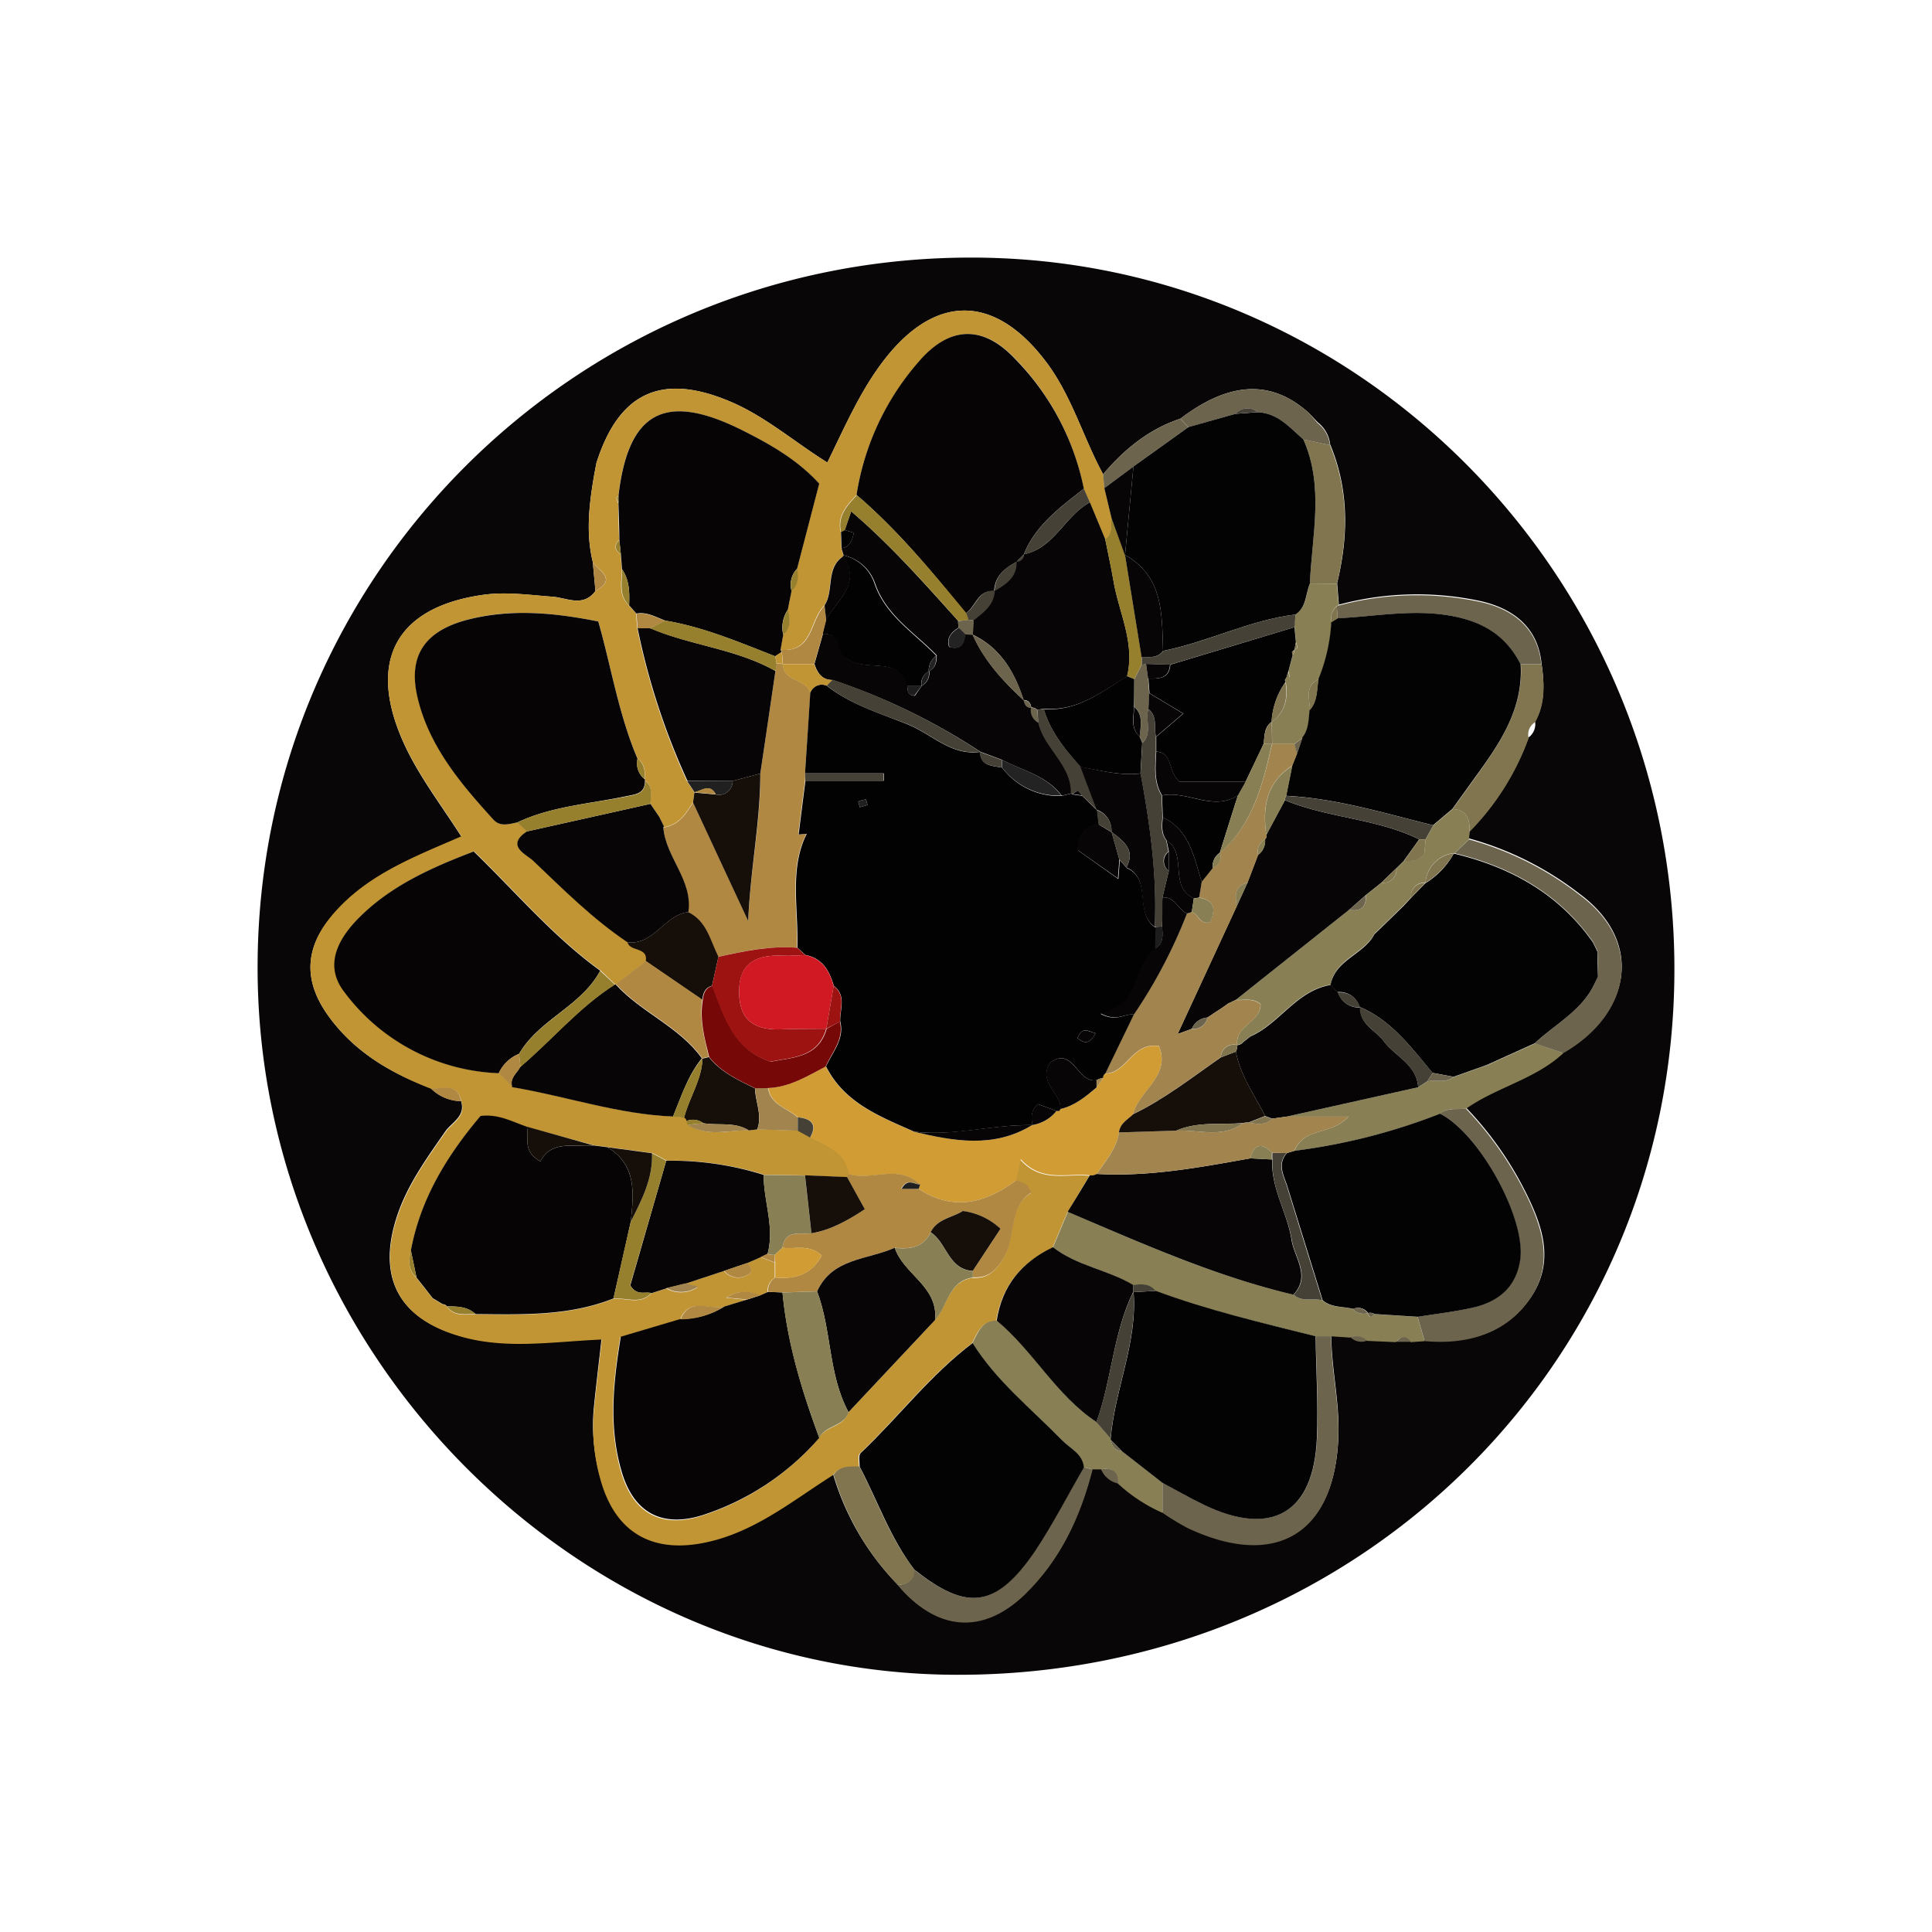<svg id="Layer_1" data-name="Layer 1" xmlns="http://www.w3.org/2000/svg" viewBox="0 0 300 300"><path d="M260,150.5c0,61.14-49.32,109.64-111.31,109.56C89.23,260,39.87,210,40,150c.13-60.59,49.21-109.64,110.07-110C210.6,39.58,260,89.29,260,150.5ZM203.29,64.17c-5.8-5.25-12.31-5-20,.84-4.9,1.63-8.72,4.77-12,8.63-3.13-5.75-4.85-12.17-8.9-17.51-8-10.56-17.33-10.56-25.38.13-3.52,4.68-5.82,10-8.54,15.56-5.22-3.27-9.62-7.14-15-9.43-10.67-4.55-17.36-1.53-20.86,9.51l-.33,1.73c-.78,4.54-1.35,9.08-.23,13.65l.41,4.48c-1.92,2.64-4.53,1-6.76.89-3.57-.26-7.12-.79-10.71-.28C61.58,94.27,57.05,102.54,62.52,115c2.36,5.36,6,10,9.14,14.94-7.33,3.16-14.6,5.9-19.86,12C47.33,147,47,152.21,51,157.76s9.61,8.85,15.88,11.21a6.7,6.7,0,0,0,4.71,2c.75,2.37-1.43,3.28-2.44,4.71-3,4.33-6.12,8.59-7.69,13.74-2.8,9.19.64,15.35,9.94,18,7.16,2.08,14.41.82,22,.49-.44,4-.88,7.5-1.22,11a29.45,29.45,0,0,0,1.09,10.64c2.26,8.18,8,11.51,16.27,9.78,7.64-1.59,13.48-6.45,19.81-10.45a41.34,41.34,0,0,0,10,17.13c6.08,7.22,13.23,7.76,19.74,1.49,5.56-5.36,8.65-12.07,10.53-19.43H171a3.65,3.65,0,0,0,2.63,2.19,25.35,25.35,0,0,0,6.93,4.55,42.08,42.08,0,0,0,3.8,2.29c14,6.63,23.18.76,23.48-14.66.1-5.11-1.09-10-1.12-15.09l3,.2a2.35,2.35,0,0,0,2.58.51l4.53.2,2.29,0,2.16-.15c6.61.59,12.55-1,16.4-6.63s1.8-11.28-.9-16.61a53.51,53.51,0,0,0-9.11-12.86c4.77-3.35,10.75-4.56,15.11-8.63,10.35-6,12.67-17.12,2.43-24.64a49.25,49.25,0,0,0-17.09-8.55c0-.38,0-.77.07-1.15a40.2,40.2,0,0,0,9.18-14.54,2.56,2.56,0,0,0,1-2.46c1.58-2.88,1.43-6,1-9-.59-6.16-5.12-8.89-10.17-9.85a46.94,46.94,0,0,0-21.3.7l-.27-3.34c1.76-7.29,1.86-14.49-1.08-21.53a5.07,5.07,0,0,0-1.95-3.46Z" fill="#080606"/><path d="M92.61,71.9c3.5-11,10.19-14.06,20.86-9.51,5.37,2.29,9.77,6.16,15,9.43,2.72-5.53,5-10.88,8.54-15.56,8.05-10.69,17.36-10.69,25.38-.13,4.05,5.34,5.77,11.76,8.9,17.51.07.72.14,1.44.2,2.16.37,1.56.75,3.12,1.12,4.68-.18,1.13.28,2.45-1,3.27-.8-1.92-1.59-3.84-2.39-5.75-.31-.71-.63-1.41-.94-2.12a40.07,40.07,0,0,0-10.61-20.16c-5-5.32-10.27-5.12-15,.5A40.9,40.9,0,0,0,133,76.85c-1.5,1.63-3.07,3.23-2.45,5.75l.08,2.54.34,1.1s-.09.13-.07.14c-2.77,1.85-1.39,5.29-2.9,7.63-2.32,2.24-1.75,7.36-6.82,6.88l.42-2.32c1.24-1.11,1.09-2.48.71-3.88l.58-2.92c1.07-1,1-2.19.86-3.46l3.44-13.21c-3.34-3.67-7.57-6.1-11.93-8.28-12-6-17.73-2.94-19.25,10.2-.1.11-.3.24-.29.33a5.92,5.92,0,0,0,.27.81c0,1.89.09,3.78.14,5.67-.86.86-.66,1.6.24,2.27l.18,2.29c0,1.94-.61,4,1.1,5.63l1.15,1.25c0,.75.09,1.5.13,2.25a108.8,108.8,0,0,0,7.75,23.8c.38.57.76,1.14,1.13,1.71l0,0-.21,1.53c-1.1,1.83-2.26,3.58-4.62,3.9l.12-.17-.74-1.48-1.36-2c0-1.28.44-2.64-.84-3.62l0-.17c0-1.21,0-2.4-1.15-3.2-2.94-6.89-4.11-14.31-6.1-21.33-6.87-1.33-13.35-2-19.9-.37-6.85,1.67-9.74,5.51-8.13,12.24,1.8,7.51,6.69,13.33,11.78,18.91,1.05,1.15,2.43.68,3.71.42l1.48,1.41c-3.37,2.25-.11,3.54,1,4.55,4.68,4.44,9.26,9,14.66,12.67.4,1.5,3.22.62,2.84,2.88q-2.3,1.84-4.61,3.67h-.19l-2.28-2.16c-7.33-5.31-13.16-12.24-19.64-18.51-6.68,2.54-12.84,5.33-17.74,10.21-3.27,3.26-5.59,7.41-2.37,11.59a31.34,31.34,0,0,0,24,12.63l2.11,2.16c8.34,1.4,16.41,4.23,25,4.56l1.73.19a.57.57,0,0,1,.38.51,2,2,0,0,0,.13.59c3,2,6.35.8,9.55.87l1.29-.15,6.28.2,1.92,1.06c2.54,1.34,5.5,2.23,6,5.7l-.29.47-6.54-.27-6.4-.1a47.6,47.6,0,0,0-15.13-2.2l-2.21-1.17-6.92-.93-2.11-.27L81.81,175c-2.26-.76-4.41-2-7.2-1.66-5.13,6.07-9.3,12.78-10.81,20.88-.35,1.54-.47,3,.88,4.21l2.51,3.2,1.58.94a.72.72,0,0,1,.63.33c1.16,1.6,2.87,1.18,4.45,1.2,7.24.06,14.5.33,21.41-2.43,2-.15,4.14,1,5.89-.84l2.32-.75a4.62,4.62,0,0,0,4.89-.22l-2-.5,6.06-2a2.8,2.8,0,0,0,3.8.52c.68-.43.37-1.22-.23-1.73l2.13-.93,2.18.84c0,.78,0,1.56,0,2.34a2.4,2.4,0,0,0-1.11,2.23l-1.28.56a5,5,0,0,0-5.16.33l3.18.31-3.53,1.07c-2.29.58-5.36-1.54-6.79,2l-9.3,2.76c-1.17,7.1-1.85,14,.11,20.87,1.84,6.41,6.22,8.87,12.58,6.84a40.58,40.58,0,0,0,18.13-12c1-2,3.85-1.72,4.55-4q6.72-7.14,13.43-14.3c2-2.18,2.07-6,5.86-6.64,2.25.12,3.45-.83,4.74-2.89,2.1-3.37.69-8,4.38-10.29-.44-.7-.57-1.12-.84-1.29a8.77,8.77,0,0,0-1.56-.57c.19-.85.37-1.69.73-3.31,3.34,3.7,7.2,2.09,10.73,2.51q-1.69,2.83-3.41,5.67l-2.31,5.49c-4.86,2.31-7.93,6-8.74,11.41-2.36-.06-2.91,1.88-3.79,3.45-6.54,4.92-11.48,11.48-17.37,17.07-.39.36-.13,1.39-.17,2.12-1.48,0-3-.17-4.05,1.28-6.32,4-12.16,8.86-19.8,10.45-8.31,1.73-14-1.6-16.27-9.78A29.45,29.45,0,0,1,92.23,219c.34-3.53.78-7.06,1.22-11-7.63.33-14.88,1.59-22-.49-9.3-2.69-12.74-8.85-9.94-18,1.57-5.15,4.66-9.41,7.69-13.74,1-1.43,3.19-2.34,2.44-4.71-.54-3-2.9-1.9-4.71-2C60.62,166.61,55,163.29,51,157.76s-3.68-10.74.79-15.9c5.26-6.07,12.53-8.81,19.86-12-3.17-5-6.78-9.58-9.14-14.94C57.05,102.54,61.58,94.27,75,92.37c3.59-.51,7.14,0,10.71.28,2.23.16,4.84,1.75,6.76-.89,3.39-1.82.63-3.07-.41-4.48-1.12-4.57-.55-9.11.23-13.65Z" fill="#c19434"/><path d="M163.51,193.66l2.31-5.49c11.46,4.91,22.85,10,35.06,12.87,1.3,1.22,3,.45,4.44.88,1.38,1.17,3.16.92,4.75,1.34a2.27,2.27,0,0,0,2.31.64h0c.24.74.59.79,1,.15l6.73.43c.37,1.26.73,2.52,1.1,3.78l-2.16.15c-.75-1-1.51-1-2.29,0l-4.53-.2a2.46,2.46,0,0,0-2.58-.51l-3-.2-2.39,0c-8.35-2.09-16.74-4-24.83-7-.93-1.14-2.17-1.13-3.47-.91C172,197.16,167.22,196.57,163.51,193.66Z" fill="#888054"/><path d="M228.18,129.18c0,.38-.05.77-.07,1.15l-2.23,2.14-.14,0a5,5,0,0,0-4.39,4.58l0,0a2.07,2.07,0,0,0-2.23,2.28h0l-1.11,1.2-3.42,3.33-1.15,1.1c-1.64,3.19-6.12,3.94-6.82,7.94-5.3.86-7.89,5.95-12.45,8l-1.1.86a1.29,1.29,0,0,1-.93.48c-.43-3,3.69-3.52,3.6-6.34-1.21-1-2.56-.55-3.82-.65l17.61-14c1.78.33,2.67-.38,2.56-2.23l2.42-1.95a2.06,2.06,0,0,0,2.34-2.25l1.14-1.12c1-.06,2.15.12,3.15-1.05.07-.62.16-1.48.25-2.35l1.19-2.15,3-2.53C227.86,125.76,228.28,127.28,228.18,129.18Z" fill="#888054"/><path d="M151,208.52c.88-1.57,1.43-3.51,3.79-3.45,5.73,4.7,9.21,11.59,15.49,15.75l2.21,2.53v.23c.18,1,.6,1.69,1.71,1.74l6.3,4.92,0,4.67a25.35,25.35,0,0,1-6.93-4.55c.08-1.87-.87-2.52-2.63-2.19h-1.29l-1.4-.35c-.19-2.15-2.12-2.92-3.38-4.21C160.1,218.72,154.67,214.42,151,208.52Z" fill="#888054"/><path d="M242.77,163.52c-4.36,4.07-10.34,5.28-15.1,8.63-1.37.18-2.85-.25-4,.78A94.14,94.14,0,0,1,201,178.7c1.55-3.79,5.75-2.34,8.37-5.31h-9.58l20.44-4.56,1.41-.93c1.37-.26,2.88.32,4.12-.68l4.81-1.7a1.45,1.45,0,0,0,1-.41l6.8-3.09Z" fill="#888054"/><path d="M180.51,234.91l0-4.67c2.16,1.15,4.28,2.38,6.48,3.44,10.51,5,17,1.26,17.52-10.34.22-5.27-.12-10.57-.2-15.85l2.39,0c0,5.05,1.22,10,1.12,15.09-.3,15.42-9.5,21.29-23.48,14.66A42.08,42.08,0,0,1,180.51,234.91Z" fill="#6d644e"/><path d="M223.62,172.93c1.2-1,2.68-.6,4-.78a53.75,53.75,0,0,1,9.1,12.86c2.7,5.33,4.67,11.11.9,16.61s-9.79,7.22-16.4,6.63c-.37-1.26-.73-2.52-1.1-3.78,2.78-.44,5.59-.77,8.34-1.37,4-.87,6.88-3.09,7.54-7.41C237,189.28,229.78,176.06,223.62,172.93Z" fill="#6d644e"/><path d="M242.77,163.52l-4.46-1.5c3.11-2.94,7.13-5,9.17-9l.67-1.47c0-1.29-.06-2.57-.08-3.86l-.7-1.43c-5.28-7.52-12.73-11.66-21.49-13.77l2.23-2.14a49.25,49.25,0,0,1,17.09,8.55C255.44,146.4,253.12,157.57,242.77,163.52Z" fill="#6d644e"/><path d="M168.26,227.83l1.4.35c-1.88,7.36-5,14.07-10.53,19.43-6.51,6.27-13.66,5.73-19.74-1.49,1.48-.12,2.51-.73,2.56-2.38,8.24,6.53,12.78,5.91,18.72-2.94C163.45,236.65,165.74,232.17,168.26,227.83Z" fill="#6d644e"/><path d="M207.59,90.65l.27,3.34-.29.12a2.45,2.45,0,0,0-.8,2.49,27.38,27.38,0,0,1-2,8.88c-2.3,1.07-1.34,3.07-1.37,4.79-.17,1.47-.12,3-1.12,4.26l-1.28,1-3.46,0-.06-3.45,0,0c2.15-1.57,2.56-3.74,2.17-6.2a.35.35,0,0,1,.09-.56c.17-.07.48-.14.48-.22a4.45,4.45,0,0,0-.13-.89l.66-2.52a1.92,1.92,0,0,0,.29-.83l0,0c.15-.1.42-.2.41-.28a3.82,3.82,0,0,0-.2-.86c-.08-.77-.15-1.55-.23-2.33s.12-1.31.17-2c1.73-1.13,1.54-3.16,2.23-4.77Z" fill="#888054"/><path d="M228.18,129.18c.1-1.9-.32-3.42-2.62-3.55l3.6-5c3.78-5.24,7.39-10.56,7-17.48l3.21,0c.46,3.09.61,6.16-1,9a2.22,2.22,0,0,0-1,2.46A40.2,40.2,0,0,1,228.18,129.18Z" fill="#80754f"/><path d="M239.33,103.14l-3.21,0c-2.33-4.51-6-6.69-11.06-7.55-5.88-1-11.58.16-17.35.42-.05-.62-.09-1.24-.14-1.86l.29-.12a46.94,46.94,0,0,1,21.3-.7C234.21,94.25,238.74,97,239.33,103.14Z" fill="#6d644e"/><path d="M207.59,90.65h-4.2c.33-7.5,2.25-15.07-1-22.41l4.12.88C209.45,76.16,209.35,83.36,207.59,90.65Z" fill="#80754f"/><path d="M142,243.74c0,1.65-1.08,2.26-2.56,2.38a41.34,41.34,0,0,1-10-17.13c1-1.45,2.56-1.27,4-1.28C136.25,233.07,138.2,238.88,142,243.74Z" fill="#80754f"/><path d="M206.51,69.12l-4.12-.88c-2.12-1.83-4-4.11-7.11-4.23a2.46,2.46,0,0,0-3.44.25l-7.31,2.07c-.41-.44-.82-.89-1.24-1.33,7.69-5.81,14.2-6.08,20-.83l1.27,1.49A5.07,5.07,0,0,1,206.51,69.12Z" fill="#6d644e"/><path d="M171.48,75.8c-.06-.72-.13-1.44-.2-2.16,3.3-3.86,7.12-7,12-8.63l1.23,1.31L176,72.44Z" fill="#6d644e"/><path d="M66.89,169c1.81.14,4.17-1,4.71,2A6.7,6.7,0,0,1,66.89,169Z" fill="#b18842"/><path d="M92.05,87.28c1,1.41,3.8,2.66.41,4.48C92.32,90.27,92.18,88.77,92.05,87.28Z" fill="#b18842"/><path d="M171,228.17c1.76-.33,2.71.32,2.63,2.19A3.65,3.65,0,0,1,171,228.17Z" fill="#6d644e"/><path d="M216.82,208.36c.78-1,1.54-1,2.29,0Z" fill="#6d644e"/><path d="M209.71,207.65a2.46,2.46,0,0,1,2.58.51A2.35,2.35,0,0,1,209.71,207.65Z" fill="#6d644e"/><path d="M92.61,71.9l-.33,1.73Z" fill="#967f2d"/><path d="M204.56,65.66l-1.27-1.49Z" fill="#80754f"/><path d="M133,76.85a40.9,40.9,0,0,1,9.61-20.63c4.77-5.62,10-5.82,15-.5A40.07,40.07,0,0,1,168.3,75.88c-3.67,2.9-7.5,5.65-9.33,10.22l0,0-1.17,1.17,0,0c-1.84,1-3.37,2.24-3.43,4.59l0-.05c-2.56-.25-2.85,2.44-4.44,3.44C144.72,88.74,139.39,82.32,133,76.85Z" fill="#060404"/><path d="M77.45,166.65a31.34,31.34,0,0,1-24-12.63c-3.22-4.18-.9-8.33,2.37-11.59,4.9-4.88,11.06-7.67,17.74-10.21,6.48,6.27,12.31,13.2,19.64,18.51-2.94,5.53-9.48,7.54-12.6,12.91A5.87,5.87,0,0,0,77.45,166.65Z" fill="#060404"/><path d="M96.59,88.39l-.18-2.29-.24-2.27c0-1.89-.09-3.78-.14-5.67,0-.38,0-.76,0-1.14,1.52-13.14,7.24-16.21,19.25-10.2,4.36,2.18,8.59,4.61,11.93,8.28l-3.44,13.21a3.58,3.58,0,0,0-.86,3.46c-.2,1-.39,1.94-.58,2.92a4.85,4.85,0,0,0-.71,3.88l-.42,2.32.17.35-1,.67c-5.58-2.17-11.09-4.54-17.06-5.54-1.45-.53-2.83-1.4-4.49-1.1L97.69,94C97.76,92.06,97.77,90.1,96.59,88.39Z" fill="#060404"/><path d="M80.34,127.7c-1.28.26-2.66.73-3.71-.42-5.09-5.58-10-11.4-11.78-18.91C63.24,101.64,66.13,97.8,73,96.13c6.55-1.59,13-1,19.9.37,2,7,3.16,14.44,6.1,21.33a3.12,3.12,0,0,0,1.15,3.2l0,.17c0,2.07-1.4,2.12-3,2.45C91.54,124.83,85.67,125.19,80.34,127.7Z" fill="#060404"/><path d="M142,243.74c-3.75-4.86-5.7-10.67-8.51-16,0-.73-.22-1.76.17-2.12,5.89-5.59,10.83-12.15,17.37-17.07,3.69,5.9,9.12,10.2,13.9,15.1,1.26,1.29,3.19,2.06,3.38,4.21-2.52,4.34-4.81,8.82-7.59,13C154.73,249.65,150.19,250.27,142,243.74Z" fill="#040303"/><path d="M112.48,202.87,116,201.8l2-.64,1.28-.56,2.23.09c.74,7.82,3,15.26,5.71,22.58a40.58,40.58,0,0,1-18.13,12c-6.36,2-10.74-.43-12.58-6.84-2-6.87-1.28-13.77-.11-20.87l9.3-2.76A12.75,12.75,0,0,0,112.48,202.87Z" fill="#060404"/><path d="M92.21,177.87l2.11.27c4.59,2.8,4.08,7.2,3.62,11.58q-1.34,6-2.68,11.9c-6.91,2.76-14.17,2.49-21.41,2.43-1.27-1.18-2.86-1.19-4.45-1.2a.72.72,0,0,0-.63-.33l-1.58-.94c-.83-1.07-1.67-2.14-2.51-3.2-.29-1.4-.59-2.81-.88-4.21,1.51-8.1,5.68-14.81,10.81-20.88,2.79-.36,4.94.9,7.2,1.66.36,1.69-.75,3.81,2.1,5.39C85.72,176.91,89.16,178.23,92.21,177.87Z" fill="#060404"/><path d="M169.23,182.5c-3.53-.42-7.39,1.19-10.73-2.51-.36,1.62-.54,2.46-.73,3.31-4.77,3.54-9.74,4.84-15.12,1.31a5.65,5.65,0,0,0,.17-.71c-3.3-3.15-7.42-.5-11-1.56-.52-3.47-3.48-4.36-6-5.7,1.2-2.17.09-2.94-1.92-3.15-1.61-1.43-4.19-1.89-4.59-4.55,3.34-.14,6.09-1.85,8.92-3.34,2.85,5.67,8.35,7.76,13.65,10.12,6.23,1.48,12.44,2.62,18.38-1l0,0a6,6,0,0,0,3.78-2.19h.38l.22-.31c2.25-.51,3.94-1.94,5.64-3.35l1-1.5a.65.65,0,0,1,.33-.65c3.39,0,4.16-4.9,8.35-4.28,1.9,4.73-3.16,6.95-4,10.58-.86.84-2.07,1.42-2.21,2.83-.38,2.57-2.11,4.41-3.46,6.45A1.73,1.73,0,0,1,169.23,182.5Z" fill="#d09c33"/><path d="M169.24,78c.8,1.91,1.59,3.83,2.39,5.75.44,2.19.92,4.39,1.3,6.59.85,4.87,3.35,9.51,2.09,14.69-4,2.45-7.79,5.48-12.93,5l-1,.2a1.54,1.54,0,0,0-1-.4l.06.06c-.11-.68-.4-1.18-1.19-1.19l0,.07c-1.41-4.4-3.59-8.19-8-10.26l0,0c.05-.76.09-1.51.14-2.26,1.51-1.23,3.17-2.35,3.27-4.59l0,.05c1.78-1.05,3.51-2.14,3.43-4.59l0,0A1.13,1.13,0,0,0,159,86.07l0,0C163.73,85.09,165.34,80.1,169.24,78Z" fill="#080506"/><path d="M169.23,182.5a1.73,1.73,0,0,0,1.07-.21c8.07.46,15.94-1,23.82-2.42l3.43.17c-.22,4.49,2.37,8.29,3,12.51.44,2.76,3,5.59.29,8.49-12.21-2.88-23.6-8-35.06-12.87Q167.53,185.34,169.23,182.5Z" fill="#080506"/><path d="M131,86.24c-.11-.37-.23-.73-.34-1.1.7-.18,1.47-.27,1.92-2.41l-1.42-.42c.3-.87.61-1.73,1-2.92,6.24,5.33,11.39,11.22,16.61,17a7.58,7.58,0,0,0,.09,1.06c-1.11.71-1.95,1.56-1.49,3,1.87.52,2.35-.52,2.46-2l1.2.08,0,0c1.81,4.08,4.75,7.28,8,10.26l0-.07c.1.69.41,1.18,1.19,1.19l-.06-.06a2.17,2.17,0,0,0,1.12,2.34c.88,4,5.16,6.48,5.09,11l-1.5.37c-2.33-3.14-6.08-3.88-9.27-5.57l-3.37-1.26,0,0a98.2,98.2,0,0,0-22.95-11.14c-1.66,0-2.37-1.11-2.81-2.5l1.32-4.67c3-.14,2.55,2.74,2.88,3.18,3.52,3.41,8.72-.29,10.22,4.92.1.63-.1,1.44,1.17,1.52l1.08-1.55,0,0a2.26,2.26,0,0,0,1.15-2.29l0,0c1-.5,1.16-1.44,1.17-2.43-3.4-3.54-7.81-6.13-9.57-11.15A6.63,6.63,0,0,0,131,86.24Z" fill="#080506"/><path d="M103,128.5c2.36-.32,3.52-2.07,4.62-3.89q4.29,9.21,8.57,18.41c.32-7.91,1.93-15.36,1.88-22.9q1.17-8,2.35-15.93c.06-.39.12-.77.17-1.16a5.16,5.16,0,0,0,1,.06l0,0c0,2.81,3.59,2.25,4.25,4.46L125,120.11l0,1.14c-.35,2.71-.69,5.41-1.06,8.35l1.27-.11c-2.74,5.38-1.28,11.65-1.46,17.68-4.17-.34-8.21.52-12.24,1.4-1.27-2.51-1.78-5.52-4.68-6.94C107.6,136.66,103.38,133.15,103,128.5Z" fill="#b18842"/><path d="M104.51,173.37c-8.54-.33-16.61-3.16-25-4.56-.45-1.4.75-2.13,1.26-3.14,4.94-4.2,9.13-9.26,14.66-12.78h.19c4,4.38,9.89,6.56,13.4,11.5l0-.1C106.84,166.94,105.8,170.22,104.51,173.37Z" fill="#080506"/><path d="M120.41,104.19q-1.17,8-2.35,15.93l-4.3,1.15-7,0A108.8,108.8,0,0,1,99,97.52l1.94,0C107.25,100.25,114.34,100.74,120.41,104.19Z" fill="#080506"/><path d="M103,128.5c.39,4.65,4.61,8.16,3.89,13.13-3.72.41-5.3,5.13-9.44,4.7-5.4-3.63-10-8.23-14.66-12.67-1.07-1-4.33-2.3-1-4.55L101,124.82l1.36,2c.25.5.49,1,.74,1.48Z" fill="#080506"/><path d="M170.26,220.82c-6.28-4.16-9.76-11-15.49-15.75.81-5.41,3.88-9.1,8.74-11.41,3.71,2.91,8.51,3.5,12.47,5.88,0,.37,0,.74,0,1.1l0-.06C172.83,207,172.66,214.21,170.26,220.82Z" fill="#080506"/><path d="M103.45,180.24a47.6,47.6,0,0,1,15.13,2.2c0,4.1,1.73,8.11.61,12.26l-1,.49-2.13.93-3.57,1.21-6.06,2-2.93.72-2.32.75c-1-.3-2.28.5-3.31-1.2Z" fill="#080506"/><path d="M142.65,184.61c5.38,3.53,10.35,2.23,15.12-1.31a8.77,8.77,0,0,1,1.56.57c.27.17.4.59.84,1.29-3.69,2.33-2.28,6.92-4.38,10.29-1.29,2.06-2.49,3-4.74,2.89a8.34,8.34,0,0,0,0-1l4.31-6.53a10.56,10.56,0,0,0-5.85-2.76c-1.65,1-3.94,1.19-5,3.3-1.15,2.44-3.27,2.63-5.57,2.4-4.22,1.9-9.7,1.56-12.06,6.78l-5.38.16-2.23-.09a2.4,2.4,0,0,1,1.11-2.23c3.1.3,5.64-.47,7.21-3.42-2-1.83-4.14-.91-6.1-1.21.44-2.87,2.74-2,4.51-2.24,3-.48,5.59-2,8.28-3.72l-2.76-5,.29-.47c3.59,1.06,7.71-1.59,11,1.56-.88.09-1.93-1.06-2.87.71Z" fill="#b18842"/><path d="M126.88,200.53c2.36-5.22,7.84-4.88,12.06-6.78,1.36,4.14,6.81,6,6.25,11.23q-6.72,7.16-13.43,14.3C128.59,213.43,129.17,206.61,126.88,200.53Z" fill="#080506"/><path d="M131,86.24a6.63,6.63,0,0,1,4.81,4.43c1.76,5,6.17,7.61,9.57,11.15a2.87,2.87,0,0,0-1.17,2.43l0,0a2.23,2.23,0,0,0-1.15,2.29l0,0-2.25,0c-1.5-5.21-6.7-1.51-10.22-4.92-.33-.44.1-3.32-2.88-3.18.18-.71.35-1.41.53-2.11,1.6-3.12,5.62-5.6,2.63-9.94Z" fill="#030202"/><path d="M113.76,121.27l4.3-1.15c0,7.54-1.56,15-1.88,22.9q-4.29-9.2-8.57-18.41l.21-1.54,3.34.3A2.11,2.11,0,0,0,113.76,121.27Z" fill="#160f09"/><path d="M126.88,200.53c2.29,6.08,1.71,12.9,4.88,18.75-.7,2.27-3.59,2-4.55,4-2.7-7.32-5-14.76-5.71-22.58Z" fill="#888054"/><path d="M97.44,146.33c4.14.43,5.72-4.29,9.44-4.7,2.9,1.42,3.41,4.43,4.68,6.94-.33,1.5-.66,3-1,4.5-1.12.3-1.4,1.19-1.51,2.19l-8.77-6C100.66,147,97.84,147.83,97.44,146.33Z" fill="#160f09"/><path d="M100.28,149.21l8.77,6c-.48,3.06.3,6,1,8.88-.34.09-.68.18-1,.24-3.51-4.94-9.4-7.12-13.4-11.5Q98,151.05,100.28,149.21Z" fill="#b18842"/><path d="M109.07,164.38c.34-.06.68-.15,1-.24,1.88,2.36,4.54,3.58,7.16,4.86.06,2.13,1.18,4.2.34,6.38l-1.29.15c-2.2-1.38-4.72-.72-7.07-1.12a2.66,2.66,0,0,0-2.61-.34.57.57,0,0,0-.38-.51c.8-3.15,2.78-5.92,2.86-9.28Z" fill="#160f09"/><path d="M148.8,96.42c-5.22-5.81-10.37-11.7-16.61-17-.41,1.19-.72,2-1,2.92a1.58,1.58,0,0,1-.58.29c-.62-2.52.95-4.12,2.45-5.75,6.35,5.47,11.68,11.89,17,18.33.13.36.25.71.37,1.07Z" fill="#967f2d"/><path d="M126,191.5c-1.77.22-4.07-.63-4.51,2.24l-1.19,1.11a3,3,0,0,1-1.11-.15c1.12-4.15-.64-8.16-.61-12.26l6.41.1Q125.48,187,126,191.5Z" fill="#888054"/><path d="M145.19,205c.56-5.21-4.89-7.09-6.25-11.23,2.3.23,4.42,0,5.57-2.4,2.53,1.62,2.74,5.76,6.54,6a8.34,8.34,0,0,1,0,1C147.26,198.94,147.17,202.8,145.19,205Z" fill="#888054"/><path d="M126,191.5q-.51-4.49-1-9l6.53.27,2.76,5C131.59,189.53,129,191,126,191.5Z" fill="#160f09"/><path d="M103.45,180.24l-5.61,19.34c1,1.7,2.31.9,3.31,1.2-1.75,1.84-3.91.69-5.89.84q1.33-6,2.68-11.9c1.7-3.37,3.46-6.71,3.3-10.65Z" fill="#967f2d"/><path d="M175,105c1.26-5.18-1.24-9.82-2.09-14.69-.38-2.2-.86-4.4-1.3-6.59,1.25-.82.79-2.14,1-3.27.7,1.92,1.39,3.85,2.09,5.78v-.09l2.58,15.9c0,.38,0,.77,0,1.15l-1.14,2.26Z" fill="#967f2d"/><path d="M101,124.82l-19.19,4.29-1.48-1.41c5.33-2.51,11.2-2.87,16.85-4,1.58-.33,3-.38,3-2.45C101.45,122.18,101.06,123.54,101,124.82Z" fill="#967f2d"/><path d="M95.48,152.89c-5.53,3.52-9.72,8.58-14.66,12.78-.07-.68-.14-1.36-.22-2,3.12-5.37,9.66-7.38,12.6-12.91Z" fill="#967f2d"/><path d="M169.24,78c-3.9,2.1-5.51,7.09-10.27,8.1,1.83-4.57,5.66-7.32,9.33-10.22C168.61,76.59,168.93,77.29,169.24,78Z" fill="#454136"/><path d="M101.24,179.07c.16,3.94-1.6,7.28-3.3,10.65.46-4.38,1-8.78-3.62-11.58Z" fill="#160f09"/><path d="M120.3,194.85l1.19-1.11c2,.3,4.13-.62,6.1,1.21-1.57,3-4.11,3.72-7.21,3.42,0-.78,0-1.56,0-2.34C120.33,195.64,120.31,195.24,120.3,194.85Z" fill="#d09c33"/><path d="M117.59,175.38c.84-2.18-.28-4.25-.34-6.39l2-.05c.4,2.66,3,3.12,4.59,4.55,0,.7,0,1.39,0,2.09Z" fill="#a2844e"/><path d="M174.69,86.26c-.7-1.93-1.39-3.86-2.09-5.78-.37-1.56-.75-3.12-1.12-4.68L176,72.44Q175.34,79.35,174.69,86.26Z" fill="#080506"/><path d="M128.29,96.31c-.18.7-.35,1.4-.53,2.11l-1.32,4.67-4.87,0,0,0-.15-1.85-.17-.35c5.07.48,4.5-4.64,6.82-6.88C128.12,94.78,128.21,95.55,128.29,96.31Z" fill="#b18842"/><path d="M92.21,177.87c-3,.36-6.49-1-8.3,2.47-2.85-1.58-1.74-3.7-2.1-5.39Z" fill="#160f09"/><path d="M128.29,96.31c-.08-.76-.17-1.53-.25-2.3,1.51-2.34.13-5.78,2.9-7.63C133.91,90.71,129.89,93.19,128.29,96.31Z" fill="#080506"/><path d="M109.1,164.28c-.08,3.36-2.06,6.13-2.86,9.28l-1.73-.19C105.8,170.22,106.84,166.94,109.1,164.28Z" fill="#967f2d"/><path d="M112.48,202.87a12.75,12.75,0,0,1-6.79,2C107.12,201.33,110.19,203.45,112.48,202.87Z" fill="#b18842"/><path d="M109.23,174.41c2.35.4,4.87-.26,7.07,1.12-3.2-.07-6.51,1.08-9.55-.87Z" fill="#a2844e"/><path d="M113.76,121.27a2.11,2.11,0,0,1-2.6,2.1c-.93-1.75-2.17-.6-3.31-.34-.37-.57-.75-1.14-1.13-1.71Z" fill="#202020"/><path d="M100.91,97.56l-1.94,0c0-.75-.09-1.5-.13-2.25,1.66-.3,3,.57,4.49,1.1Z" fill="#b18842"/><path d="M112.46,197.33l3.57-1.21c.6.51.91,1.3.23,1.73A2.8,2.8,0,0,1,112.46,197.33Z" fill="#b18842"/><path d="M80.6,163.64c.08.67.15,1.35.22,2-.51,1-1.71,1.74-1.26,3.14l-2.11-2.16A5.87,5.87,0,0,1,80.6,163.64Z" fill="#b18842"/><path d="M118,201.16l-2,.63-3.18-.3A5,5,0,0,1,118,201.16Z" fill="#b18842"/><path d="M103.47,200l2.93-.72,2,.5A4.62,4.62,0,0,1,103.47,200Z" fill="#a2844e"/><path d="M96.59,88.39c1.18,1.71,1.17,3.67,1.1,5.63C96,92.41,96.63,90.33,96.59,88.39Z" fill="#967f2d"/><path d="M123.87,175.58c0-.7,0-1.39,0-2.09,2,.21,3.12,1,1.92,3.15Z" fill="#454136"/><path d="M130.59,82.6a1.58,1.58,0,0,0,.58-.29l1.42.42c-.45,2.14-1.22,2.23-1.92,2.41C130.65,84.3,130.62,83.45,130.59,82.6Z" fill="#030202"/><path d="M69.4,202.85c1.59,0,3.18,0,4.45,1.2C72.27,204,70.56,204.45,69.4,202.85Z" fill="#967f2d"/><path d="M63.8,194.17c.29,1.4.59,2.81.88,4.21C63.33,197.2,63.45,195.71,63.8,194.17Z" fill="#967f2d"/><path d="M122.93,91.77a3.58,3.58,0,0,1,.86-3.46C124,89.58,124,90.81,122.93,91.77Z" fill="#967f2d"/><path d="M107.85,123c1.14-.26,2.38-1.41,3.31.34l-3.34-.3Z" fill="#b18842"/><path d="M100.13,121a3.12,3.12,0,0,1-1.15-3.2C100.11,118.63,100.15,119.82,100.13,121Z" fill="#967f2d"/><path d="M121.64,98.57a4.85,4.85,0,0,1,.71-3.88C122.73,96.09,122.88,97.46,121.64,98.57Z" fill="#967f2d"/><path d="M109.23,174.41l-2.48.25a2,2,0,0,1-.13-.59A2.66,2.66,0,0,1,109.23,174.41Z" fill="#967f2d"/><path d="M96.17,83.83l.24,2.27C95.51,85.43,95.31,84.69,96.17,83.83Z" fill="#967f2d"/><path d="M120.3,194.85c0,.39,0,.79,0,1.18l-2.18-.84,1-.49A3,3,0,0,0,120.3,194.85Z" fill="#b18842"/><path d="M67.19,201.58l1.58.94Z" fill="#967f2d"/><path d="M103.11,128.33c-.25-.49-.49-1-.74-1.48C102.62,127.35,102.86,127.84,103.11,128.33Z" fill="#b18842"/><path d="M96.05,77c0,.38,0,.76,0,1.14a5.92,5.92,0,0,1-.27-.81C95.75,77.26,96,77.13,96.05,77Z" fill="#967f2d"/><path d="M204.28,207.49c.08,5.28.42,10.58.2,15.85-.49,11.6-7,15.38-17.52,10.34-2.2-1.06-4.32-2.29-6.48-3.44l-6.3-4.92-1.71-1.74v-.23c.65-7.67,4.19-14.9,3.55-22.77l0,.06,3.47-.19C187.54,203.45,195.93,205.4,204.28,207.49Z" fill="#040303"/><path d="M223.62,172.93c6.16,3.13,13.41,16.35,12.43,22.76-.66,4.32-3.53,6.54-7.54,7.41-2.75.6-5.56.93-8.34,1.37l-6.73-.43a1.28,1.28,0,0,0-1-.15h0a1.88,1.88,0,0,0-2.31-.64c-1.59-.42-3.37-.17-4.75-1.34q-2.73-8.82-5.46-17.63c-.53-1.72-1.66-3.47-.07-5.24l1.19-.35A94.14,94.14,0,0,0,223.62,172.93Z" fill="#040303"/><path d="M199.79,179.05c-1.59,1.77-.46,3.52.07,5.24q2.71,8.82,5.46,17.63c-1.45-.43-3.14.34-4.44-.88,2.74-2.9.15-5.73-.29-8.49-.67-4.22-3.26-8-3-12.5a4.72,4.72,0,0,1,0-1.06Z" fill="#454136"/><path d="M179.45,200.45l-3.47.19c0-.36,0-.73,0-1.1C177.28,199.32,178.52,199.31,179.45,200.45Z" fill="#454136"/><path d="M210.07,203.26a1.88,1.88,0,0,1,2.31.64A2.27,2.27,0,0,1,210.07,203.26Z" fill="#6d644e"/><path d="M212.4,203.89a1.28,1.28,0,0,1,1,.15C213,204.68,212.64,204.63,212.4,203.89Z" fill="#6d644e"/><path d="M207.71,96c5.77-.26,11.47-1.42,17.35-.42,5.05.86,8.73,3,11.06,7.55.43,6.92-3.18,12.24-7,17.48l-3.6,5-3,2.53c-7.54-1.86-15-4.17-22.82-4.57.31-1.55.63-3.11.94-4.67l.72-1.8.87-2.59c1-1.26.95-2.79,1.12-4.26,1.24-1.37,1.09-3.14,1.37-4.79a27.38,27.38,0,0,0,2-8.88Z" fill="#040303"/><path d="M247.48,153c-2,4-6.06,6.08-9.17,9l-6.8,3.08-1,.42-4.81,1.7-3.26-.61c-3.31-3.93-6.35-8.16-11.33-10.24l0,0a3.25,3.25,0,0,0-3.45-2.3l0,0L206.6,153h0c.7-4,5.18-4.75,6.82-7.94l1.15-1.1,3.42-3.33,1.11-1.2h0l2.23-2.28,0,0a12.37,12.37,0,0,0,4.39-4.58l.14,0c8.76,2.11,16.21,6.25,21.49,13.77.24.48.47.95.7,1.43,0,1.29.05,2.57.08,3.86Z" fill="#040303"/><path d="M209.51,141.26l-17.61,14-1.17.55-.87.62L187.49,158a2.85,2.85,0,0,0-2.42,1.75l-2.21.81L192,140.79l1.7-3.72c.55-1.44,1.1-2.87,1.64-4.3a2.74,2.74,0,0,0,1.09-2.47.51.51,0,0,0,.18-.63l2.91-5.42c6.73,2.8,14.26,2.83,20.85,6.08-.8,1.13-1.61,2.26-2.42,3.38l-1.14,1.12-2.34,2.25L212.07,139Z" fill="#080506"/><path d="M196.63,129.67a.51.51,0,0,1-.18.63,2.21,2.21,0,0,0-1.09,2.47c-.54,1.43-1.09,2.86-1.64,4.3-2.19.5-1.84,2.16-1.7,3.72l-9.16,19.79,2.21-.81a2.18,2.18,0,0,0,2.42-1.75l2.37-1.57.87-.62,1.17-.55c1.26.1,2.61-.35,3.82.65.09,2.82-4,3.33-3.6,6.34v0a2,2,0,0,0-2.55,1.9c-4.44,3.08-8.7,6.45-13.61,8.82.85-3.63,5.91-5.85,4-10.58-4.19-.62-5,4.26-8.35,4.28l4.44-9.17a78.6,78.6,0,0,0,8.25-15.66,2.09,2.09,0,0,0,.74-.25c1,.26,1.17,2,2.86,1.58.77-1.81.91-3.34-1.72-3.83l.41-2.46,1.71-2.13a1.9,1.9,0,0,0,1.13-2.37l0,0c5.19-4.44,6.65-10.66,8.1-16.89l0,0,3.46,0c.14.52.28,1,.41,1.56l-.72,1.8C196.63,121.49,196,125.35,196.63,129.67Z" fill="#a2844e"/><path d="M220.21,168.83l-20.44,4.56-2.26.31-1.07-.41c-1.64-3.28-3.86-6.29-4.53-10a2.31,2.31,0,0,0,.22-1v0a1.29,1.29,0,0,0,.93-.48l1.1-.86c4.56-2,7.15-7.11,12.45-8h0l1.18,1.19,0,0a3.37,3.37,0,0,0,3.45,2.3l0,0c-.11,2.65,2.36,3.52,3.62,5.22C216.57,164,220,165.25,220.21,168.83Z" fill="#060404"/><path d="M220.39,130.33c-6.59-3.25-14.12-3.28-20.85-6.08a.88.88,0,0,1,.2-.66c7.83.4,15.28,2.71,22.82,4.57l-1.19,2.15A5.33,5.33,0,0,1,220.39,130.33Z" fill="#454136"/><path d="M225.74,132.5a12.37,12.37,0,0,1-4.39,4.58A5,5,0,0,1,225.74,132.5Z" fill="#80754f"/><path d="M220.39,130.33a5.33,5.33,0,0,0,1,0c-.09.87-.18,1.73-.25,2.35-1,1.17-2.11,1-3.15,1.05C218.78,132.59,219.59,131.46,220.39,130.33Z" fill="#80754f"/><path d="M209.51,141.26l2.56-2.23C212.18,140.88,211.29,141.59,209.51,141.26Z" fill="#6d644e"/><path d="M221.33,137.1l-2.23,2.28A2.07,2.07,0,0,1,221.33,137.1Z" fill="#80754f"/><path d="M214.49,137.08l2.34-2.25A2.06,2.06,0,0,1,214.49,137.08Z" fill="#80754f"/><path d="M214.57,143.92l-1.15,1.1Z" fill="#80754f"/><path d="M194.15,160.93l-1.1.86Z" fill="#80754f"/><path d="M219.1,139.39l-1.11,1.2Z" fill="#80754f"/><path d="M176,200.58c.64,7.87-2.9,15.1-3.55,22.77l-2.21-2.53C172.66,214.21,172.83,207,176,200.58Z" fill="#454136"/><path d="M172.47,223.58l1.71,1.74C173.07,225.27,172.65,224.54,172.47,223.58Z" fill="#6d644e"/><path d="M197.51,173.7l2.26-.31h9.58c-2.62,3-6.82,1.52-8.37,5.31l-1.19.35-2.27-.06c-1.63-1.63-2.77-1.34-3.4.88-7.88,1.41-15.75,2.88-23.82,2.42,1.35-2,3.08-3.88,3.45-6.45l8.87-.27c3.48-.21,7.15,1.25,10.39-1.15l.43-.1h.44C195.16,174.54,196.45,174.79,197.51,173.7Z" fill="#a2844e"/><path d="M220.21,168.83c-.25-3.58-3.64-4.82-5.44-7.24-1.26-1.7-3.73-2.57-3.62-5.22,5,2.08,8,6.31,11.33,10.24l-.86,1.29Z" fill="#454136"/><path d="M221.62,167.9l.86-1.29,3.26.61C224.5,168.22,223,167.64,221.62,167.9Z" fill="#6d644e"/><path d="M230.55,165.52l1-.42A1.41,1.41,0,0,1,230.55,165.52Z" fill="#6d644e"/><path d="M174.69,86.26q.65-6.92,1.31-13.82l8.53-6.12,7.31-2.06,3.44-.25c3.14.12,5,2.4,7.11,4.23,3.25,7.34,1.33,14.91,1,22.41-.69,1.61-.5,3.64-2.23,4.77-7.13.87-13.57,4.25-20.56,5.65-.19-5.67.1-11.53-5.91-14.9Z" fill="#040303"/><path d="M201,97.39c.08.78.15,1.56.23,2.33l-.21,1.14,0,0-.4.36.11.47-.66,2.52c-.12.37-.23.74-.35,1.11a.36.36,0,0,0-.09.57,11.71,11.71,0,0,0-2.17,6.19l0,0c-1.19.86-1.08,2.19-1.25,3.43-.93,2-1.87,3.92-2.8,5.89H183.15c-1.88-1.65-1-4.55-3.61-4.69l0-2.3,4.22-3.61-5.26-3.16-.18-2.27c1.59,0,3.24.09,3.41-2.16Z" fill="#030202"/><path d="M201,97.39l-19.31,5.82-3.72-.12a2.56,2.56,0,0,1-.67.13c0-.38,0-.77,0-1.15,1.19-.07,2.47.16,3.33-1,7-1.4,13.43-4.78,20.56-5.65C201.11,96.08,201.05,96.73,201,97.39Z" fill="#454136"/><path d="M197.43,112.13a11.71,11.71,0,0,1,2.17-6.19C200,108.39,199.58,110.56,197.43,112.13Z" fill="#80754f"/><path d="M204.76,105.48c-.28,1.65-.13,3.42-1.37,4.79C203.42,108.55,202.46,106.55,204.76,105.48Z" fill="#80754f"/><path d="M196.22,115.51c.17-1.24.06-2.57,1.25-3.43l.06,3.45,0,0Z" fill="#80754f"/><path d="M201.4,117.12c-.13-.52-.27-1-.41-1.56l1.28-1Z" fill="#6d644e"/><path d="M207.71,96l-.94.63a2.45,2.45,0,0,1,.8-2.49C207.62,94.73,207.66,95.35,207.71,96Z" fill="#80754f"/><path d="M200.7,101.74l-.11-.47.4-.36A1.92,1.92,0,0,1,200.7,101.74Z" fill="#80754f"/><path d="M201,100.86l.21-1.14a3.82,3.82,0,0,1,.2.86C201.43,100.66,201.16,100.76,201,100.86Z" fill="#80754f"/><path d="M199.69,105.37c.12-.37.23-.74.35-1.11a4.45,4.45,0,0,1,.13.89C200.17,105.23,199.86,105.3,199.69,105.37Z" fill="#80754f"/><path d="M195.28,64l-3.44.25A2.46,2.46,0,0,1,195.28,64Z" fill="#454136"/><path d="M150.39,96.25c-.12-.36-.24-.71-.37-1.07,1.6-1,1.89-3.69,4.45-3.44-.1,2.24-1.76,3.36-3.27,4.59A7.4,7.4,0,0,0,150.39,96.25Z" fill="#454136"/><path d="M157.86,87.2c.08,2.45-1.65,3.54-3.43,4.59C154.49,89.44,156,88.21,157.86,87.2Z" fill="#454136"/><path d="M159,86.07a1.13,1.13,0,0,1-1.17,1.17Z" fill="#454136"/><path d="M100.91,97.56l2.42-1.19c6,1,11.48,3.37,17.06,5.54.07.37.13.75.19,1.12s-.11.77-.17,1.16C114.34,100.74,107.25,100.25,100.91,97.56Z" fill="#967f2d"/><path d="M120.58,103c-.06-.37-.12-.75-.19-1.12l1-.67.15,1.85A5.16,5.16,0,0,1,120.58,103Z" fill="#c19434"/><path d="M176.07,157.54l-4.44,9.17a.65.65,0,0,0-.33.65,3.41,3.41,0,0,0-1,.36c-3,.59-3.64-5.36-7.21-2.72-2,3.11,1.75,4.68,1.59,7.21l-.22.31h-.38l-2.87-1.07c-1.25,1-1,2.17-.91,3.26l0,0c-6.15-.12-12.19,1.79-18.38,1-5.3-2.36-10.8-4.45-13.65-10.12,1-2.25,2.9-4.21,2.2-7-.06-1.89,1-4-1-5.52-.67-2.33-1.76-4.27-4.4-4.78l-1.25-1.14c.18-6-1.28-12.3,1.46-17.68l-1.27.11c.37-2.94.71-5.64,1.06-8.35h12.18l0-1.14H125q.42-6.27.82-12.54a1.91,1.91,0,0,1,2.54-1.09c3.72,2.94,8.27,4.28,12.53,6,3.73,1.47,6.78,4.94,11.31,4.3l0,0c.09,2.26,1.91,2.12,3.41,2.44a11,11,0,0,0,9.23,4.39l1.49-.37s.23.14.23.14l1.49.21,2.33,2.28,0,0c.09.74.18,1.47.26,2.21-2.31.23-3.14,1.69-3.22,4l6.24,4.44c.11-1.44.16-2.19.22-2.94l1.1,1.23c4,1.84,1.1,7,4.4,9.21l.15,0-.13,3.41c-3.6,2.65-2,9-8.54,10C173.38,158.78,174.69,157.32,176.07,157.54Zm-8.76,3.66c1,.8,1.83,1.09,2.81-.77C169,160.17,168.08,159.28,167.31,161.2Zm-34.05-36.74.26.89,1.19-.36c-.09-.3-.21-.86-.29-.85A5,5,0,0,0,133.26,124.46Z" fill="#030202"/><path d="M182.62,175.57l-8.87.27c.15-1.41,1.36-2,2.22-2.83,4.91-2.37,9.17-5.74,13.61-8.82l2.33-.9c.67,3.71,2.89,6.72,4.53,10l-2.56,1h-.44l-.43.1C189.53,174.67,186,174.11,182.62,175.57Z" fill="#160f09"/><path d="M130.41,158.61c.7,2.78-1.22,4.74-2.2,7-2.83,1.49-5.58,3.2-8.92,3.34l-2,.05c-2.62-1.27-5.28-2.49-7.16-4.85-.74-2.92-1.52-5.82-1-8.88.11-1,.39-1.89,1.51-2.19,1.85,4.75,3.22,9.86,9.06,11.78,3.39-.68,7.35-.59,8.67-5.11h0Z" fill="#760907"/><path d="M164.65,172.21c.16-2.53-3.61-4.1-1.59-7.21,3.57-2.64,4.25,3.31,7.21,2.72l0,1.14C168.59,170.27,166.9,171.7,164.65,172.21Z" fill="#080506"/><path d="M141.86,175.72c6.19.75,12.23-1.16,18.38-1C154.3,178.34,148.09,177.2,141.86,175.72Z" fill="#080506"/><path d="M160.27,174.7c-.08-1.09-.34-2.22.91-3.26l2.87,1.07A6,6,0,0,1,160.27,174.7Z" fill="#080506"/><path d="M142.65,184.61H140c.94-1.77,2-.62,2.87-.71A5.65,5.65,0,0,1,142.65,184.61Z" fill="#202020"/><path d="M170.29,168.86l0-1.14a3.41,3.41,0,0,1,1-.36Z" fill="#a2844e"/><path d="M175,105l1.13.45c0,1.41,0,2.83-.05,4.25,0,1.6-.61,3.32.87,4.65a9.24,9.24,0,0,1,.41,1l-.27,4.75c-3.18.38-6.23-.48-9.31-1-2.4-2.7-4.69-5.46-5.71-9C167.23,110.51,171,107.48,175,105Z" fill="#030202"/><path d="M162.09,110.07c1,3.57,3.31,6.33,5.72,9l2.53,6.69L168,123.51l-.63-.77-.86.56s-.23-.13-.23-.14c.08-4.47-4.2-6.93-5.08-11,0-.65-.06-1.3-.1-1.94Z" fill="#454136"/><path d="M159,108.81c-3.23-3-6.17-6.18-8-10.26C155.42,100.62,157.6,104.41,159,108.81Z" fill="#6d644e"/><path d="M150.39,96.25a7.4,7.4,0,0,1,.81.08c0,.75-.09,1.5-.14,2.26l-1.2-.08-1-1a7.58,7.58,0,0,1-.09-1.06Z" fill="#6d644e"/><path d="M161.11,110.27c0,.64.07,1.29.1,1.94a2.17,2.17,0,0,1-1.12-2.34A1.54,1.54,0,0,1,161.11,110.27Z" fill="#6d644e"/><path d="M160.15,109.93c-.78,0-1.09-.5-1.19-1.19C159.75,108.75,160,109.25,160.15,109.93Z" fill="#6d644e"/><path d="M194.12,179.87c.63-2.22,1.77-2.51,3.4-.88a4.72,4.72,0,0,0,0,1.06Z" fill="#888054"/><path d="M152.2,116.73c-4.53.64-7.58-2.83-11.31-4.3-4.26-1.67-8.81-3-12.53-6l.89-.89A98.2,98.2,0,0,1,152.2,116.73Z" fill="#454136"/><path d="M164.8,123.53a11,11,0,0,1-9.23-4.4c0-.39,0-.78,0-1.17C158.72,119.65,162.47,120.39,164.8,123.53Z" fill="#232323"/><path d="M129.25,105.59l-.89.89a1.91,1.91,0,0,0-2.54,1.09c-.66-2.21-4.22-1.65-4.25-4.46l4.87,0C126.88,104.48,127.59,105.56,129.25,105.59Z" fill="#c19434"/><path d="M148.89,97.48l1,1c-.11,1.49-.59,2.53-2.46,2C146.94,99,147.78,98.19,148.89,97.48Z" fill="#232323"/><path d="M155.53,118c0,.39,0,.78,0,1.17-1.5-.31-3.32-.17-3.41-2.43Z" fill="#454136"/><path d="M140.86,106.52l2.25,0L142,108C140.76,108,141,107.15,140.86,106.52Z" fill="#1d1d1d"/><path d="M144.22,104.25a2.87,2.87,0,0,1,1.17-2.43C145.38,102.81,145.26,103.75,144.22,104.25Z" fill="#232323"/><path d="M143.09,106.51a2.23,2.23,0,0,1,1.15-2.29A2.26,2.26,0,0,1,143.09,106.51Z" fill="#1d1d1d"/><path d="M128.29,159.74c-1.32,4.52-5.28,4.43-8.67,5.11-5.84-1.92-7.21-7-9.06-11.78.34-1.5.67-3,1-4.5,4-.88,8.07-1.74,12.24-1.4l1.25,1.14c-1.12,0-2.25.14-3.38.09-4.16-.19-7,1-6.9,5.9.13,4.53,2.82,5.7,6.75,5.53C123.78,159.73,126,159.77,128.29,159.74Z" fill="#9c1312"/><path d="M125,120.11h12.2l0,1.14H125.05C125,120.87,125,120.49,125,120.11Z" fill="#454136"/><path d="M151.05,197.34c-3.8-.23-4-4.37-6.54-6,1.06-2.11,3.35-2.25,5-3.3a10.56,10.56,0,0,1,5.85,2.76Z" fill="#160f09"/><path d="M180.6,101.07c-.86,1.16-2.14.93-3.33,1l-2.58-15.9C180.7,89.54,180.41,95.4,180.6,101.07Z" fill="#080506"/><path d="M177.38,115.36a9.24,9.24,0,0,0-.41-1c.15-1.63.62-3.33-.87-4.65,0-1.42,0-2.84.05-4.25l1.14-2.26a2.56,2.56,0,0,0,.67-.13c.1.76.2,1.52.31,2.28l.18,2.27c0,.82-.08,1.64-.13,2.46C177.8,111.81,179,113.84,177.38,115.36Z" fill="#6d644e"/><path d="M199.74,123.59a.88.88,0,0,0-.2.66l-2.91,5.42c-.59-4.32,0-8.18,4.05-10.75C200.37,120.48,200.05,122,199.74,123.59Z" fill="#888054"/><path d="M211.19,156.41a3.37,3.37,0,0,1-3.45-2.3A3.25,3.25,0,0,1,211.19,156.41Z" fill="#454136"/><path d="M207.78,154.15,206.6,153Z" fill="#454136"/><path d="M192,140.79c-.14-1.56-.49-3.22,1.7-3.72C193.16,138.31,192.59,139.55,192,140.79Z" fill="#888054"/><path d="M187.49,158a2.18,2.18,0,0,1-2.42,1.75A2.85,2.85,0,0,1,187.49,158Z" fill="#6d644e"/><path d="M195.36,132.77a2.21,2.21,0,0,1,1.09-2.47A2.74,2.74,0,0,1,195.36,132.77Z" fill="#888054"/><path d="M190.73,155.83l-.87.62Z" fill="#6d644e"/><path d="M188.32,134.79l-1.71,2.13c-1.25-3.8-1.84-8-6.05-10l-.12-3.4c3.92-.8,7.84,2.5,11.78,0q-1.41,4.44-2.81,8.9l0,0A2.45,2.45,0,0,0,188.32,134.79Z" fill="#030202"/><path d="M176.07,157.54c-1.38-.22-2.69,1.24-5.28-.25,6.52-1,4.94-7.31,8.54-10,1.46-.82,1.17-2.19,1.12-3.49,0-1.48,0-3,.05-4.45,1.92-.16,2.4,1.88,3.82,2.49A78.6,78.6,0,0,1,176.07,157.54Z" fill="#080506"/><path d="M189.41,132.44c.93-3,1.87-5.94,2.8-8.9l1.21-2.14c.93-2,1.87-3.93,2.8-5.89l1.29,0C196.06,121.78,194.6,128,189.41,132.44Z" fill="#888054"/><path d="M180.56,126.91c4.21,2,4.8,6.21,6.05,10-.14.82-.27,1.64-.41,2.46-.27.05-.54.1-.82.13-4-1.81-.91-6.92-4.23-9C180.29,129.4,180.45,128.15,180.56,126.91Z" fill="#080506"/><path d="M181.14,130.47c3.33,2.12.27,7.23,4.24,9-.1.71-.21,1.41-.32,2.12a2.09,2.09,0,0,1-.74.25c-1.42-.61-1.9-2.65-3.82-2.49.33-1.39.67-2.78,1-4.16v-3Z" fill="#060404"/><path d="M185.06,141.63c.11-.71.22-1.41.32-2.12.28,0,.55-.08.82-.13,2.63.49,2.49,2,1.72,3.83C186.23,143.61,186.1,141.89,185.06,141.63Z" fill="#888054"/><path d="M191.91,163.29l-2.33.9a2,2,0,0,1,2.55-1.9A2.31,2.31,0,0,1,191.91,163.29Z" fill="#80754f"/><path d="M188.32,134.79a2.45,2.45,0,0,1,1.13-2.37A1.9,1.9,0,0,1,188.32,134.79Z" fill="#888054"/><path d="M193.88,174.33l2.56-1,1.07.41C196.45,174.79,195.16,174.54,193.88,174.33Z" fill="#80754f"/><path d="M182.62,175.57c3.35-1.46,6.91-.9,10.39-1.15C189.77,176.82,186.1,175.36,182.62,175.57Z" fill="#80754f"/><path d="M181.5,135.23c-.33,1.38-.67,2.77-1,4.16,0,1.48,0,3-.05,4.45a6.61,6.61,0,0,1-1,.08l-.15,0c.37-8-.74-15.93-2.2-23.79l.27-4.75c1.62-1.52.42-3.55.94-5.26,1.44,1.15.86,2.85,1.17,4.31,0,.77,0,1.53,0,2.3-.1,2.32-.4,4.66.9,6.8l.12,3.4c-.11,1.24-.27,2.49.59,3.56.11.57.22,1.14.34,1.72A1.85,1.85,0,0,0,181.5,135.23Z" fill="#454136"/><path d="M180.44,123.51c-1.3-2.14-1-4.48-.9-6.8,2.66.14,1.73,3,3.61,4.69h10.27l-1.21,2.14C188.28,126,184.36,122.71,180.44,123.51Z" fill="#080506"/><path d="M179.49,114.41c-.31-1.46.27-3.16-1.17-4.31.05-.82.09-1.64.13-2.46l5.26,3.16Z" fill="#080506"/><path d="M178.27,105.37c-.11-.76-.21-1.52-.31-2.28l3.72.12C181.51,105.46,179.86,105.37,178.27,105.37Z" fill="#080506"/><path d="M128.29,159.74c-2.25,0-4.51,0-6.77.09-3.93.17-6.62-1-6.75-5.53-.14-4.91,2.74-6.09,6.9-5.9,1.13,0,2.26-.06,3.38-.09,2.64.51,3.73,2.45,4.4,4.78l-1.14,6.65Z" fill="#d11924"/><path d="M177.11,120.11c1.46,7.86,2.57,15.76,2.2,23.79-3.3-2.2-.36-7.37-4.4-9.21,1.49-2.8-.54-4.12-2.33-5.53l0,0a3.42,3.42,0,0,0-2.31-3.44l0,0-2.53-6.69C170.88,119.63,173.93,120.49,177.11,120.11Z" fill="#080506"/><path d="M173.81,133.46c-.06.75-.11,1.5-.22,2.94L167.35,132c.08-2.3.91-3.76,3.22-4l2.05,1.23,0,0Z" fill="#080506"/><path d="M128.31,159.74l1.14-6.65c2,1.54.9,3.63,1,5.52Z" fill="#9c1312"/><path d="M173.81,133.46l-1.23-4.3c1.79,1.41,3.82,2.73,2.33,5.53Z" fill="#454136"/><path d="M167.31,161.2c.77-1.92,1.64-1,2.81-.77C169.14,162.29,168.33,162,167.31,161.2Z" fill="#080506"/><path d="M133.26,124.46a5,5,0,0,1,1.16-.32c.08,0,.2.55.29.85l-1.19.36Z" fill="#202020"/><path d="M172.62,129.2,170.57,128c-.08-.74-.17-1.47-.26-2.21A3.42,3.42,0,0,1,172.62,129.2Z" fill="#454136"/><path d="M179.46,143.92a6.61,6.61,0,0,0,1-.08c.05,1.3.34,2.67-1.12,3.49C179.37,146.19,179.41,145.06,179.46,143.92Z" fill="#1d1d1d"/><path d="M166.52,123.3l.86-.56.63.77Z" fill="#080506"/><path d="M176.1,109.73c1.49,1.32,1,3,.87,4.65C175.49,113.05,176.12,111.33,176.1,109.73Z" fill="#080506"/><path d="M181.5,135.23a1.85,1.85,0,0,1,0-3C181.49,133.2,181.5,134.21,181.5,135.23Z" fill="#080506"/></svg>